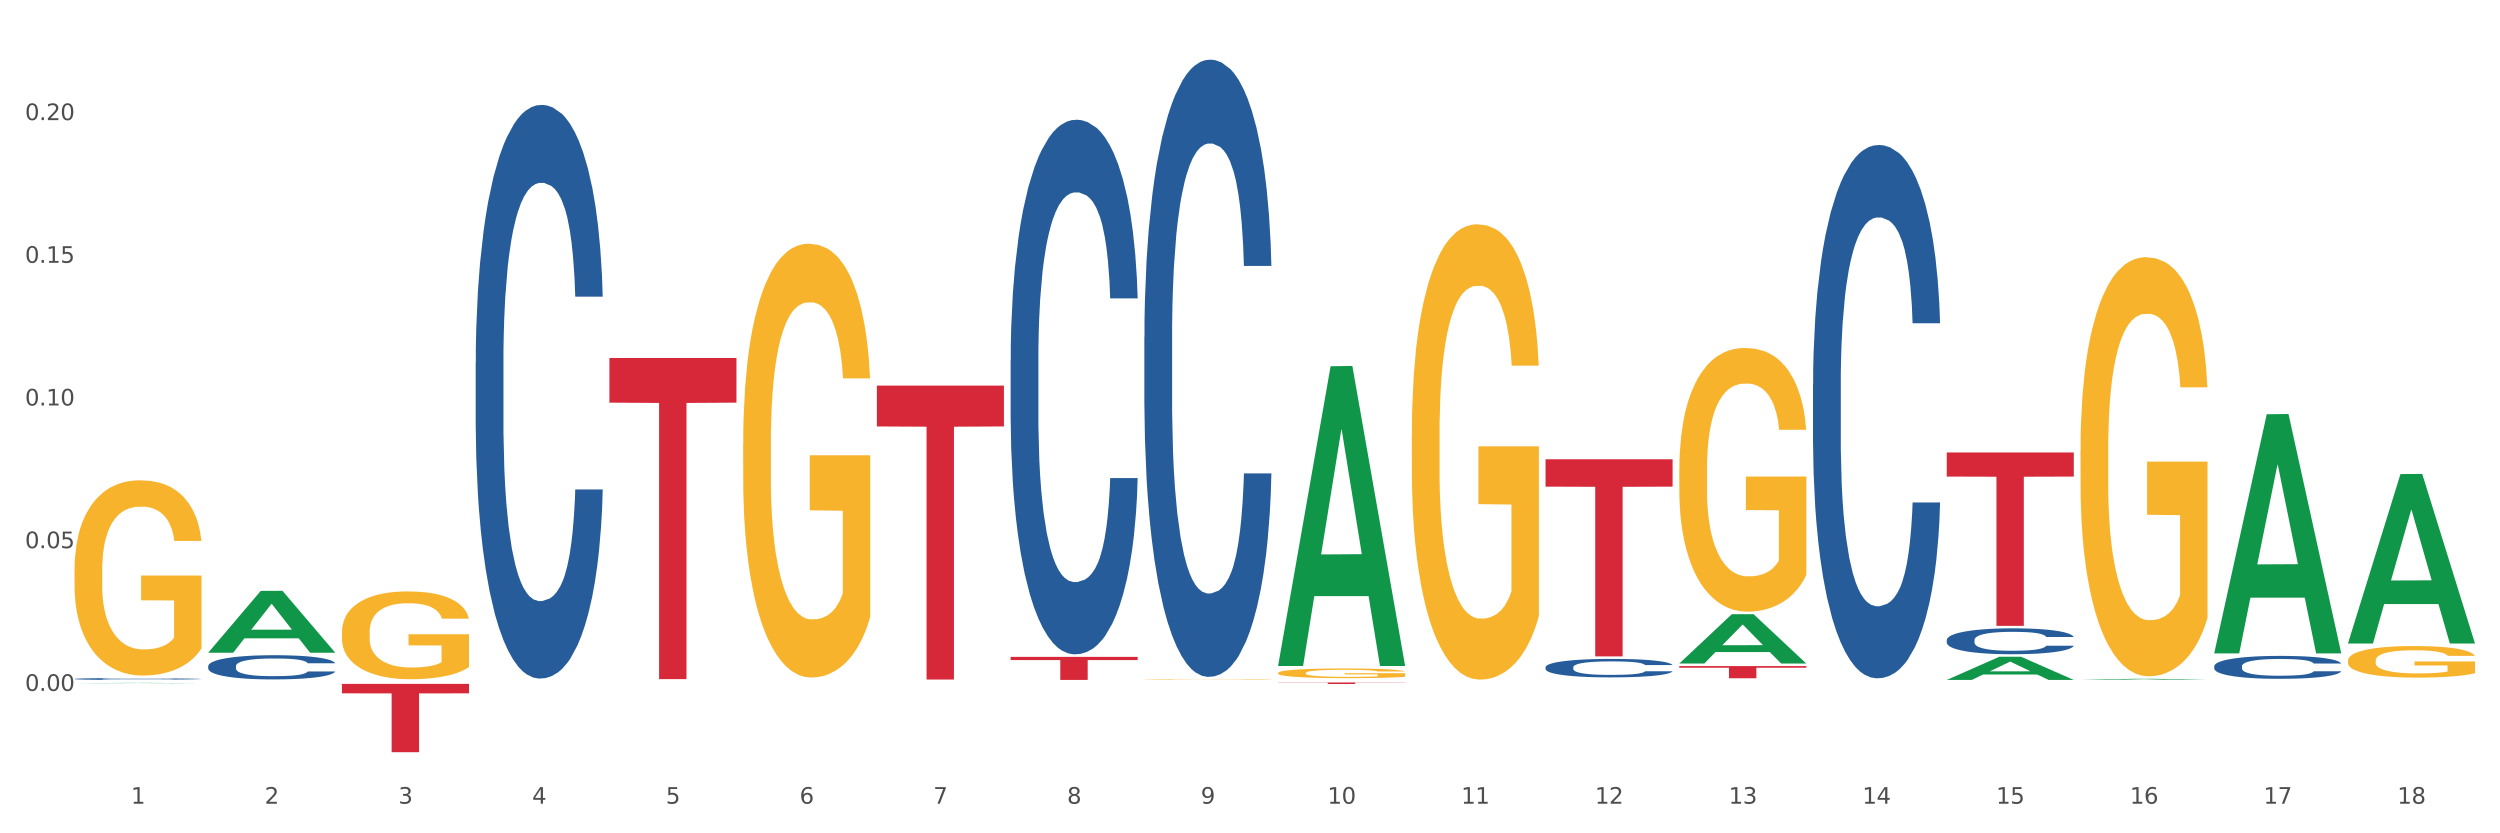 <?xml version="1.0" encoding="utf-8" standalone="no"?>
<!DOCTYPE svg PUBLIC "-//W3C//DTD SVG 1.1//EN"
  "http://www.w3.org/Graphics/SVG/1.1/DTD/svg11.dtd">
<svg xmlns:xlink="http://www.w3.org/1999/xlink" width="1080pt" height="360pt" viewBox="0 0 1080 360" xmlns="http://www.w3.org/2000/svg" version="1.1">
 <rect x="0" y="0" width="1080" height="360" fill="#333333" stroke="none"/>
 <defs>
  <style type="text/css">*{stroke-linejoin: round; stroke-linecap: butt}</style>
 </defs>
 <g id="figure_1">
  <g id="patch_1">
   <path d="M 0 360 
L 1080 360 
L 1080 0 
L 0 0 
z
" style="fill: #ffffff; stroke: #ffffff; stroke-linejoin: miter"/>
  </g>
  <g id="axes_1">
   <g id="matplotlib.axis_1">
    <g id="xtick_1">
     <g id="text_1">
      <!-- 1 -->
      <g style="fill: #4d4d4d" transform="translate(56.563 347.204) scale(0.096 -0.096)">
       <defs>
        <path id="DejaVuSans-31" d="M 794 531 
L 1825 531 
L 1825 4091 
L 703 3866 
L 703 4441 
L 1819 4666 
L 2450 4666 
L 2450 531 
L 3481 531 
L 3481 0 
L 794 0 
L 794 531 
z
" transform="scale(0.016)"/>
       </defs>
       <use xlink:href="#DejaVuSans-31"/>
      </g>
     </g>
    </g>
    <g id="xtick_2">
     <g id="text_2">
      <!-- 2 -->
      <g style="fill: #4d4d4d" transform="translate(114.336 347.204) scale(0.096 -0.096)">
       <defs>
        <path id="DejaVuSans-32" d="M 1228 531 
L 3431 531 
L 3431 0 
L 469 0 
L 469 531 
Q 828 903 1448 1529 
Q 2069 2156 2228 2338 
Q 2531 2678 2651 2914 
Q 2772 3150 2772 3378 
Q 2772 3750 2511 3984 
Q 2250 4219 1831 4219 
Q 1534 4219 1204 4116 
Q 875 4013 500 3803 
L 500 4441 
Q 881 4594 1212 4672 
Q 1544 4750 1819 4750 
Q 2544 4750 2975 4387 
Q 3406 4025 3406 3419 
Q 3406 3131 3298 2873 
Q 3191 2616 2906 2266 
Q 2828 2175 2409 1742 
Q 1991 1309 1228 531 
z
" transform="scale(0.016)"/>
       </defs>
       <use xlink:href="#DejaVuSans-32"/>
      </g>
     </g>
    </g>
    <g id="xtick_3">
     <g id="text_3">
      <!-- 3 -->
      <g style="fill: #4d4d4d" transform="translate(172.109 347.204) scale(0.096 -0.096)">
       <defs>
        <path id="DejaVuSans-33" d="M 2597 2516 
Q 3050 2419 3304 2112 
Q 3559 1806 3559 1356 
Q 3559 666 3084 287 
Q 2609 -91 1734 -91 
Q 1441 -91 1130 -33 
Q 819 25 488 141 
L 488 750 
Q 750 597 1062 519 
Q 1375 441 1716 441 
Q 2309 441 2620 675 
Q 2931 909 2931 1356 
Q 2931 1769 2642 2001 
Q 2353 2234 1838 2234 
L 1294 2234 
L 1294 2753 
L 1863 2753 
Q 2328 2753 2575 2939 
Q 2822 3125 2822 3475 
Q 2822 3834 2567 4026 
Q 2313 4219 1838 4219 
Q 1578 4219 1281 4162 
Q 984 4106 628 3988 
L 628 4550 
Q 988 4650 1302 4700 
Q 1616 4750 1894 4750 
Q 2613 4750 3031 4423 
Q 3450 4097 3450 3541 
Q 3450 3153 3228 2886 
Q 3006 2619 2597 2516 
z
" transform="scale(0.016)"/>
       </defs>
       <use xlink:href="#DejaVuSans-33"/>
      </g>
     </g>
    </g>
    <g id="xtick_4">
     <g id="text_4">
      <!-- 4 -->
      <g style="fill: #4d4d4d" transform="translate(229.882 347.204) scale(0.096 -0.096)">
       <defs>
        <path id="DejaVuSans-34" d="M 2419 4116 
L 825 1625 
L 2419 1625 
L 2419 4116 
z
M 2253 4666 
L 3047 4666 
L 3047 1625 
L 3713 1625 
L 3713 1100 
L 3047 1100 
L 3047 0 
L 2419 0 
L 2419 1100 
L 313 1100 
L 313 1709 
L 2253 4666 
z
" transform="scale(0.016)"/>
       </defs>
       <use xlink:href="#DejaVuSans-34"/>
      </g>
     </g>
    </g>
    <g id="xtick_5">
     <g id="text_5">
      <!-- 5 -->
      <g style="fill: #4d4d4d" transform="translate(287.655 347.204) scale(0.096 -0.096)">
       <defs>
        <path id="DejaVuSans-35" d="M 691 4666 
L 3169 4666 
L 3169 4134 
L 1269 4134 
L 1269 2991 
Q 1406 3038 1543 3061 
Q 1681 3084 1819 3084 
Q 2600 3084 3056 2656 
Q 3513 2228 3513 1497 
Q 3513 744 3044 326 
Q 2575 -91 1722 -91 
Q 1428 -91 1123 -41 
Q 819 9 494 109 
L 494 744 
Q 775 591 1075 516 
Q 1375 441 1709 441 
Q 2250 441 2565 725 
Q 2881 1009 2881 1497 
Q 2881 1984 2565 2268 
Q 2250 2553 1709 2553 
Q 1456 2553 1204 2497 
Q 953 2441 691 2322 
L 691 4666 
z
" transform="scale(0.016)"/>
       </defs>
       <use xlink:href="#DejaVuSans-35"/>
      </g>
     </g>
    </g>
    <g id="xtick_6">
     <g id="text_6">
      <!-- 6 -->
      <g style="fill: #4d4d4d" transform="translate(345.428 347.204) scale(0.096 -0.096)">
       <defs>
        <path id="DejaVuSans-36" d="M 2113 2584 
Q 1688 2584 1439 2293 
Q 1191 2003 1191 1497 
Q 1191 994 1439 701 
Q 1688 409 2113 409 
Q 2538 409 2786 701 
Q 3034 994 3034 1497 
Q 3034 2003 2786 2293 
Q 2538 2584 2113 2584 
z
M 3366 4563 
L 3366 3988 
Q 3128 4100 2886 4159 
Q 2644 4219 2406 4219 
Q 1781 4219 1451 3797 
Q 1122 3375 1075 2522 
Q 1259 2794 1537 2939 
Q 1816 3084 2150 3084 
Q 2853 3084 3261 2657 
Q 3669 2231 3669 1497 
Q 3669 778 3244 343 
Q 2819 -91 2113 -91 
Q 1303 -91 875 529 
Q 447 1150 447 2328 
Q 447 3434 972 4092 
Q 1497 4750 2381 4750 
Q 2619 4750 2861 4703 
Q 3103 4656 3366 4563 
z
" transform="scale(0.016)"/>
       </defs>
       <use xlink:href="#DejaVuSans-36"/>
      </g>
     </g>
    </g>
    <g id="xtick_7">
     <g id="text_7">
      <!-- 7 -->
      <g style="fill: #4d4d4d" transform="translate(403.201 347.204) scale(0.096 -0.096)">
       <defs>
        <path id="DejaVuSans-37" d="M 525 4666 
L 3525 4666 
L 3525 4397 
L 1831 0 
L 1172 0 
L 2766 4134 
L 525 4134 
L 525 4666 
z
" transform="scale(0.016)"/>
       </defs>
       <use xlink:href="#DejaVuSans-37"/>
      </g>
     </g>
    </g>
    <g id="xtick_8">
     <g id="text_8">
      <!-- 8 -->
      <g style="fill: #4d4d4d" transform="translate(460.974 347.204) scale(0.096 -0.096)">
       <defs>
        <path id="DejaVuSans-38" d="M 2034 2216 
Q 1584 2216 1326 1975 
Q 1069 1734 1069 1313 
Q 1069 891 1326 650 
Q 1584 409 2034 409 
Q 2484 409 2743 651 
Q 3003 894 3003 1313 
Q 3003 1734 2745 1975 
Q 2488 2216 2034 2216 
z
M 1403 2484 
Q 997 2584 770 2862 
Q 544 3141 544 3541 
Q 544 4100 942 4425 
Q 1341 4750 2034 4750 
Q 2731 4750 3128 4425 
Q 3525 4100 3525 3541 
Q 3525 3141 3298 2862 
Q 3072 2584 2669 2484 
Q 3125 2378 3379 2068 
Q 3634 1759 3634 1313 
Q 3634 634 3220 271 
Q 2806 -91 2034 -91 
Q 1263 -91 848 271 
Q 434 634 434 1313 
Q 434 1759 690 2068 
Q 947 2378 1403 2484 
z
M 1172 3481 
Q 1172 3119 1398 2916 
Q 1625 2713 2034 2713 
Q 2441 2713 2670 2916 
Q 2900 3119 2900 3481 
Q 2900 3844 2670 4047 
Q 2441 4250 2034 4250 
Q 1625 4250 1398 4047 
Q 1172 3844 1172 3481 
z
" transform="scale(0.016)"/>
       </defs>
       <use xlink:href="#DejaVuSans-38"/>
      </g>
     </g>
    </g>
    <g id="xtick_9">
     <g id="text_9">
      <!-- 9 -->
      <g style="fill: #4d4d4d" transform="translate(518.747 347.204) scale(0.096 -0.096)">
       <defs>
        <path id="DejaVuSans-39" d="M 703 97 
L 703 672 
Q 941 559 1184 500 
Q 1428 441 1663 441 
Q 2288 441 2617 861 
Q 2947 1281 2994 2138 
Q 2813 1869 2534 1725 
Q 2256 1581 1919 1581 
Q 1219 1581 811 2004 
Q 403 2428 403 3163 
Q 403 3881 828 4315 
Q 1253 4750 1959 4750 
Q 2769 4750 3195 4129 
Q 3622 3509 3622 2328 
Q 3622 1225 3098 567 
Q 2575 -91 1691 -91 
Q 1453 -91 1209 -44 
Q 966 3 703 97 
z
M 1959 2075 
Q 2384 2075 2632 2365 
Q 2881 2656 2881 3163 
Q 2881 3666 2632 3958 
Q 2384 4250 1959 4250 
Q 1534 4250 1286 3958 
Q 1038 3666 1038 3163 
Q 1038 2656 1286 2365 
Q 1534 2075 1959 2075 
z
" transform="scale(0.016)"/>
       </defs>
       <use xlink:href="#DejaVuSans-39"/>
      </g>
     </g>
    </g>
    <g id="xtick_10">
     <g id="text_10">
      <!-- 10 -->
      <g style="fill: #4d4d4d" transform="translate(573.466 347.204) scale(0.096 -0.096)">
       <defs>
        <path id="DejaVuSans-30" d="M 2034 4250 
Q 1547 4250 1301 3770 
Q 1056 3291 1056 2328 
Q 1056 1369 1301 889 
Q 1547 409 2034 409 
Q 2525 409 2770 889 
Q 3016 1369 3016 2328 
Q 3016 3291 2770 3770 
Q 2525 4250 2034 4250 
z
M 2034 4750 
Q 2819 4750 3233 4129 
Q 3647 3509 3647 2328 
Q 3647 1150 3233 529 
Q 2819 -91 2034 -91 
Q 1250 -91 836 529 
Q 422 1150 422 2328 
Q 422 3509 836 4129 
Q 1250 4750 2034 4750 
z
" transform="scale(0.016)"/>
       </defs>
       <use xlink:href="#DejaVuSans-31"/>
       <use xlink:href="#DejaVuSans-30" transform="translate(63.623 0)"/>
      </g>
     </g>
    </g>
    <g id="xtick_11">
     <g id="text_11">
      <!-- 11 -->
      <g style="fill: #4d4d4d" transform="translate(631.239 347.204) scale(0.096 -0.096)">
       <use xlink:href="#DejaVuSans-31"/>
       <use xlink:href="#DejaVuSans-31" transform="translate(63.623 0)"/>
      </g>
     </g>
    </g>
    <g id="xtick_12">
     <g id="text_12">
      <!-- 12 -->
      <g style="fill: #4d4d4d" transform="translate(689.012 347.204) scale(0.096 -0.096)">
       <use xlink:href="#DejaVuSans-31"/>
       <use xlink:href="#DejaVuSans-32" transform="translate(63.623 0)"/>
      </g>
     </g>
    </g>
    <g id="xtick_13">
     <g id="text_13">
      <!-- 13 -->
      <g style="fill: #4d4d4d" transform="translate(746.785 347.204) scale(0.096 -0.096)">
       <use xlink:href="#DejaVuSans-31"/>
       <use xlink:href="#DejaVuSans-33" transform="translate(63.623 0)"/>
      </g>
     </g>
    </g>
    <g id="xtick_14">
     <g id="text_14">
      <!-- 14 -->
      <g style="fill: #4d4d4d" transform="translate(804.558 347.204) scale(0.096 -0.096)">
       <use xlink:href="#DejaVuSans-31"/>
       <use xlink:href="#DejaVuSans-34" transform="translate(63.623 0)"/>
      </g>
     </g>
    </g>
    <g id="xtick_15">
     <g id="text_15">
      <!-- 15 -->
      <g style="fill: #4d4d4d" transform="translate(862.331 347.204) scale(0.096 -0.096)">
       <use xlink:href="#DejaVuSans-31"/>
       <use xlink:href="#DejaVuSans-35" transform="translate(63.623 0)"/>
      </g>
     </g>
    </g>
    <g id="xtick_16">
     <g id="text_16">
      <!-- 16 -->
      <g style="fill: #4d4d4d" transform="translate(920.104 347.204) scale(0.096 -0.096)">
       <use xlink:href="#DejaVuSans-31"/>
       <use xlink:href="#DejaVuSans-36" transform="translate(63.623 0)"/>
      </g>
     </g>
    </g>
    <g id="xtick_17">
     <g id="text_17">
      <!-- 17 -->
      <g style="fill: #4d4d4d" transform="translate(977.877 347.204) scale(0.096 -0.096)">
       <use xlink:href="#DejaVuSans-31"/>
       <use xlink:href="#DejaVuSans-37" transform="translate(63.623 0)"/>
      </g>
     </g>
    </g>
    <g id="xtick_18">
     <g id="text_18">
      <!-- 18 -->
      <g style="fill: #4d4d4d" transform="translate(1035.65 347.204) scale(0.096 -0.096)">
       <use xlink:href="#DejaVuSans-31"/>
       <use xlink:href="#DejaVuSans-38" transform="translate(63.623 0)"/>
      </g>
     </g>
    </g>
    <g id="xtick_19"/>
    <g id="xtick_20"/>
    <g id="xtick_21"/>
    <g id="xtick_22"/>
    <g id="xtick_23"/>
    <g id="xtick_24"/>
    <g id="xtick_25"/>
    <g id="xtick_26"/>
    <g id="xtick_27"/>
    <g id="xtick_28"/>
    <g id="xtick_29"/>
    <g id="xtick_30"/>
    <g id="xtick_31"/>
    <g id="xtick_32"/>
    <g id="xtick_33"/>
    <g id="xtick_34"/>
    <g id="xtick_35"/>
   </g>
   <g id="matplotlib.axis_2">
    <g id="ytick_1">
     <g id="text_19">
      <!-- 0.00 -->
      <g style="fill: #4d4d4d" transform="translate(10.8 298.463) scale(0.096 -0.096)">
       <defs>
        <path id="DejaVuSans-2e" d="M 684 794 
L 1344 794 
L 1344 0 
L 684 0 
L 684 794 
z
" transform="scale(0.016)"/>
       </defs>
       <use xlink:href="#DejaVuSans-30"/>
       <use xlink:href="#DejaVuSans-2e" transform="translate(63.623 0)"/>
       <use xlink:href="#DejaVuSans-30" transform="translate(95.41 0)"/>
       <use xlink:href="#DejaVuSans-30" transform="translate(159.033 0)"/>
      </g>
     </g>
    </g>
    <g id="ytick_2">
     <g id="text_20">
      <!-- 0.05 -->
      <g style="fill: #4d4d4d" transform="translate(10.8 236.819) scale(0.096 -0.096)">
       <use xlink:href="#DejaVuSans-30"/>
       <use xlink:href="#DejaVuSans-2e" transform="translate(63.623 0)"/>
       <use xlink:href="#DejaVuSans-30" transform="translate(95.41 0)"/>
       <use xlink:href="#DejaVuSans-35" transform="translate(159.033 0)"/>
      </g>
     </g>
    </g>
    <g id="ytick_3">
     <g id="text_21">
      <!-- 0.10 -->
      <g style="fill: #4d4d4d" transform="translate(10.8 175.174) scale(0.096 -0.096)">
       <use xlink:href="#DejaVuSans-30"/>
       <use xlink:href="#DejaVuSans-2e" transform="translate(63.623 0)"/>
       <use xlink:href="#DejaVuSans-31" transform="translate(95.41 0)"/>
       <use xlink:href="#DejaVuSans-30" transform="translate(159.033 0)"/>
      </g>
     </g>
    </g>
    <g id="ytick_4">
     <g id="text_22">
      <!-- 0.15 -->
      <g style="fill: #4d4d4d" transform="translate(10.8 113.529) scale(0.096 -0.096)">
       <use xlink:href="#DejaVuSans-30"/>
       <use xlink:href="#DejaVuSans-2e" transform="translate(63.623 0)"/>
       <use xlink:href="#DejaVuSans-31" transform="translate(95.41 0)"/>
       <use xlink:href="#DejaVuSans-35" transform="translate(159.033 0)"/>
      </g>
     </g>
    </g>
    <g id="ytick_5">
     <g id="text_23">
      <!-- 0.20 -->
      <g style="fill: #4d4d4d" transform="translate(10.8 51.885) scale(0.096 -0.096)">
       <use xlink:href="#DejaVuSans-30"/>
       <use xlink:href="#DejaVuSans-2e" transform="translate(63.623 0)"/>
       <use xlink:href="#DejaVuSans-32" transform="translate(95.41 0)"/>
       <use xlink:href="#DejaVuSans-30" transform="translate(159.033 0)"/>
      </g>
     </g>
    </g>
    <g id="ytick_6"/>
    <g id="ytick_7"/>
    <g id="ytick_8"/>
    <g id="ytick_9"/>
    <g id="ytick_10"/>
    <g id="ytick_11"/>
   </g>
   <g id="PolyCollection_1">
    <path d="M 32.175 295.145 
L 32.232 295.145 
L 54.864 295.005 
L 64.257 295.004 
L 87.059 295.145 
L 76.196 295.145 
L 71.273 295.113 
L 47.905 295.113 
L 47.735 295.113 
L 42.982 295.145 
L 32.175 295.145 
L 32.175 295.145 
L 50.847 295.093 
L 68.331 295.093 
L 59.674 295.034 
L 59.561 295.034 
L 59.447 295.035 
L 50.79 295.093 
L 50.847 295.093 
L 32.175 295.145 
z
" clip-path="url(#p78f4e8813e)" style="fill: #109648"/>
    <path d="M 667.678 198.39 
L 722.562 198.39 
L 722.562 210.227 
L 700.973 210.307 
L 700.973 283.568 
L 689.137 283.568 
L 689.137 210.307 
L 667.678 210.227 
L 667.678 198.47 
L 667.678 198.39 
z
" clip-path="url(#p78f4e8813e)" style="fill: #d62839"/>
    <path d="M 552.132 294.816 
L 607.016 294.816 
L 607.016 294.911 
L 585.427 294.912 
L 585.427 295.5 
L 573.591 295.5 
L 573.591 294.912 
L 552.132 294.911 
L 552.132 294.817 
L 552.132 294.816 
z
" clip-path="url(#p78f4e8813e)" style="fill: #d62839"/>
    <path d="M 436.586 283.76 
L 491.47 283.76 
L 491.47 285.147 
L 469.881 285.156 
L 469.881 293.74 
L 458.045 293.74 
L 458.045 285.156 
L 436.586 285.147 
L 436.586 283.77 
L 436.586 283.76 
z
" clip-path="url(#p78f4e8813e)" style="fill: #d62839"/>
    <path d="M 378.813 166.574 
L 433.697 166.574 
L 433.697 184.221 
L 412.108 184.34 
L 412.108 293.562 
L 400.272 293.562 
L 400.272 184.34 
L 378.813 184.221 
L 378.813 166.693 
L 378.813 166.574 
z
" clip-path="url(#p78f4e8813e)" style="fill: #d62839"/>
    <path d="M 263.267 154.669 
L 318.151 154.669 
L 318.151 173.945 
L 296.562 174.075 
L 296.562 293.373 
L 284.726 293.373 
L 284.726 174.075 
L 263.267 173.945 
L 263.267 154.8 
L 263.267 154.669 
z
" clip-path="url(#p78f4e8813e)" style="fill: #d62839"/>
    <path d="M 147.721 295.42 
L 202.605 295.42 
L 202.605 299.524 
L 181.016 299.552 
L 181.016 324.95 
L 169.18 324.95 
L 169.18 299.552 
L 147.721 299.524 
L 147.721 295.448 
L 147.721 295.42 
z
" clip-path="url(#p78f4e8813e)" style="fill: #d62839"/>
    <path d="M 32.175 246.467 
L 32.24 246.39 
L 32.24 243.617 
L 32.369 241.229 
L 33.017 235.452 
L 33.989 230.675 
L 34.702 228.133 
L 35.415 226.053 
L 36.257 223.974 
L 37.294 221.817 
L 39.173 218.658 
L 40.34 217.04 
L 41.765 215.346 
L 44.357 212.881 
L 46.236 211.494 
L 48.18 210.338 
L 51.355 208.952 
L 53.429 208.336 
L 55.632 207.873 
L 58.289 207.565 
L 60.298 207.488 
L 64.704 207.719 
L 68.462 208.413 
L 70.277 208.952 
L 72.609 209.876 
L 73.84 210.493 
L 75.849 211.725 
L 77.923 213.343 
L 79.348 214.729 
L 81.487 217.349 
L 83.107 219.968 
L 84.597 223.203 
L 85.375 225.437 
L 85.958 227.517 
L 86.476 229.905 
L 86.995 233.68 
L 75.331 233.68 
L 74.877 230.984 
L 74.164 228.442 
L 73.128 225.976 
L 72.22 224.436 
L 70.665 222.51 
L 69.24 221.277 
L 67.749 220.353 
L 65.935 219.583 
L 64.509 219.197 
L 62.501 218.889 
L 58.548 218.966 
L 55.891 219.583 
L 54.077 220.353 
L 52.911 221.046 
L 51.874 221.817 
L 50.707 222.895 
L 49.347 224.513 
L 48.375 225.976 
L 47.403 227.825 
L 46.625 229.674 
L 45.912 231.831 
L 45.329 234.142 
L 44.876 236.53 
L 44.487 239.457 
L 44.163 244.311 
L 44.163 254.864 
L 44.292 257.252 
L 44.616 260.411 
L 45.005 262.799 
L 45.653 265.649 
L 46.236 267.575 
L 47.338 270.348 
L 48.569 272.659 
L 49.541 274.123 
L 50.513 275.355 
L 52.198 277.05 
L 54.077 278.437 
L 55.697 279.284 
L 57.9 280.054 
L 59.39 280.363 
L 60.686 280.517 
L 63.861 280.517 
L 66.129 280.285 
L 68.657 279.746 
L 70.601 279.053 
L 72.22 278.206 
L 74.035 276.819 
L 75.201 275.509 
L 75.201 259.409 
L 60.946 259.332 
L 60.946 248.624 
L 87.059 248.624 
L 87.059 280.054 
L 85.958 281.672 
L 84.727 283.136 
L 83.431 284.445 
L 81.487 286.063 
L 79.154 287.604 
L 77.08 288.682 
L 74.877 289.607 
L 72.285 290.454 
L 68.916 291.224 
L 66.842 291.532 
L 64.25 291.764 
L 61.205 291.841 
L 58.548 291.687 
L 55.956 291.301 
L 53.235 290.608 
L 50.578 289.607 
L 48.569 288.605 
L 46.56 287.373 
L 44.422 285.755 
L 42.737 284.214 
L 41.441 282.828 
L 40.016 281.056 
L 38.46 278.745 
L 37.294 276.665 
L 36.257 274.508 
L 35.156 271.735 
L 34.378 269.347 
L 33.601 266.342 
L 33.147 264.108 
L 32.629 260.642 
L 32.24 255.789 
L 32.175 246.467 
z
" clip-path="url(#p78f4e8813e)" style="fill: #f7b32b"/>
    <path d="M 89.948 287.749 
L 90.013 287.739 
L 90.013 287.472 
L 90.207 287.109 
L 90.921 286.44 
L 91.829 285.934 
L 93.386 285.342 
L 94.23 285.094 
L 95.333 284.817 
L 97.603 284.368 
L 100.198 283.986 
L 102.015 283.776 
L 103.377 283.642 
L 106.426 283.403 
L 108.178 283.298 
L 109.994 283.212 
L 111.551 283.155 
L 114.146 283.088 
L 116.222 283.059 
L 118.623 283.05 
L 120.634 283.059 
L 123.294 283.098 
L 127.186 283.212 
L 128.678 283.279 
L 130.69 283.394 
L 132.766 283.547 
L 134.452 283.699 
L 136.399 283.919 
L 138.41 284.206 
L 140.356 284.568 
L 141.718 284.903 
L 142.821 285.256 
L 143.794 285.686 
L 144.508 286.154 
L 144.832 286.545 
L 132.96 286.545 
L 132.636 286.192 
L 131.987 285.81 
L 131.338 285.552 
L 130.625 285.342 
L 129.522 285.103 
L 128.549 284.951 
L 126.927 284.769 
L 125.435 284.654 
L 124.202 284.588 
L 122.71 284.53 
L 119.531 284.473 
L 117.26 284.473 
L 115.833 284.492 
L 114.082 284.54 
L 112.589 284.607 
L 110.838 284.721 
L 109.475 284.845 
L 108.113 285.008 
L 107.335 285.122 
L 106.167 285.333 
L 105.388 285.504 
L 104.35 285.801 
L 103.766 286.011 
L 102.728 286.555 
L 102.274 286.956 
L 102.08 287.233 
L 101.95 287.539 
L 101.95 289.029 
L 102.339 289.697 
L 102.663 289.984 
L 103.183 290.308 
L 104.156 290.729 
L 105.583 291.139 
L 107.075 291.435 
L 108.308 291.617 
L 109.475 291.751 
L 110.643 291.856 
L 112.07 291.951 
L 113.238 292.008 
L 114.99 292.066 
L 117.066 292.094 
L 118.688 292.094 
L 121.996 292.047 
L 123.488 291.999 
L 124.916 291.932 
L 126.473 291.827 
L 127.705 291.712 
L 128.419 291.626 
L 129.587 291.445 
L 130.495 291.254 
L 131.273 291.034 
L 131.792 290.843 
L 132.376 290.557 
L 132.83 290.232 
L 132.96 290.06 
L 144.832 290.06 
L 144.573 290.404 
L 144.119 290.738 
L 143.21 291.187 
L 142.497 291.445 
L 141.394 291.76 
L 140.226 292.027 
L 138.604 292.324 
L 137.112 292.543 
L 135.555 292.734 
L 133.868 292.906 
L 130.819 293.145 
L 129.716 293.212 
L 127.381 293.326 
L 125.564 293.393 
L 122.905 293.46 
L 120.18 293.498 
L 117.325 293.508 
L 114.795 293.489 
L 112.006 293.431 
L 110.254 293.374 
L 108.308 293.288 
L 106.037 293.154 
L 103.896 292.992 
L 101.885 292.801 
L 100.004 292.581 
L 98.252 292.333 
L 95.981 291.922 
L 94.295 291.521 
L 93.062 291.149 
L 92.219 290.834 
L 91.375 290.433 
L 90.921 290.156 
L 90.207 289.487 
L 89.948 288.866 
L 89.948 287.749 
z
" clip-path="url(#p78f4e8813e)" style="fill: #255c99"/>
    <path d="M 205.494 156.667 
L 205.559 156.441 
L 205.559 150.103 
L 205.753 141.502 
L 206.467 125.658 
L 207.375 113.661 
L 208.932 99.628 
L 209.776 93.743 
L 210.879 87.179 
L 213.149 76.54 
L 215.744 67.487 
L 217.561 62.507 
L 218.923 59.338 
L 221.972 53.68 
L 223.724 51.19 
L 225.54 49.153 
L 227.097 47.795 
L 229.692 46.21 
L 231.768 45.531 
L 234.169 45.305 
L 236.18 45.531 
L 238.84 46.436 
L 242.732 49.153 
L 244.224 50.737 
L 246.236 53.453 
L 248.312 57.075 
L 249.998 60.696 
L 251.945 65.902 
L 253.956 72.693 
L 255.902 81.294 
L 257.264 89.216 
L 258.367 97.591 
L 259.34 107.776 
L 260.054 118.867 
L 260.378 128.147 
L 248.506 128.147 
L 248.182 119.773 
L 247.533 110.719 
L 246.884 104.607 
L 246.171 99.628 
L 245.068 93.969 
L 244.095 90.348 
L 242.473 86.047 
L 240.981 83.331 
L 239.748 81.746 
L 238.256 80.388 
L 235.077 79.03 
L 232.806 79.03 
L 231.379 79.483 
L 229.627 80.615 
L 228.135 82.199 
L 226.384 84.915 
L 225.021 87.858 
L 223.659 91.706 
L 222.88 94.422 
L 221.713 99.401 
L 220.934 103.476 
L 219.896 110.492 
L 219.312 115.472 
L 218.274 128.374 
L 217.82 137.88 
L 217.626 144.444 
L 217.496 151.687 
L 217.496 186.997 
L 217.885 202.842 
L 218.209 209.632 
L 218.728 217.328 
L 219.702 227.287 
L 221.129 237.02 
L 222.621 244.037 
L 223.854 248.337 
L 225.021 251.506 
L 226.189 253.996 
L 227.616 256.259 
L 228.784 257.617 
L 230.536 258.975 
L 232.612 259.654 
L 234.234 259.654 
L 237.542 258.523 
L 239.034 257.391 
L 240.462 255.807 
L 242.019 253.317 
L 243.251 250.601 
L 243.965 248.564 
L 245.133 244.263 
L 246.041 239.736 
L 246.819 234.53 
L 247.338 230.003 
L 247.922 223.213 
L 248.376 215.517 
L 248.506 211.443 
L 260.378 211.443 
L 260.119 219.591 
L 259.665 227.513 
L 258.756 238.152 
L 258.043 244.263 
L 256.94 251.732 
L 255.772 258.07 
L 254.15 265.087 
L 252.658 270.293 
L 251.101 274.82 
L 249.414 278.894 
L 246.365 284.553 
L 245.262 286.137 
L 242.927 288.853 
L 241.11 290.438 
L 238.45 292.022 
L 235.726 292.927 
L 232.871 293.154 
L 230.341 292.701 
L 227.551 291.343 
L 225.8 289.985 
L 223.854 287.948 
L 221.583 284.779 
L 219.442 280.931 
L 217.431 276.404 
L 215.55 271.198 
L 213.798 265.313 
L 211.527 255.58 
L 209.841 246.074 
L 208.608 237.246 
L 207.765 229.777 
L 206.921 220.27 
L 206.467 213.706 
L 205.753 197.862 
L 205.494 183.149 
L 205.494 156.667 
z
" clip-path="url(#p78f4e8813e)" style="fill: #255c99"/>
    <path d="M 436.586 155.493 
L 436.651 155.282 
L 436.651 149.376 
L 436.845 141.361 
L 437.559 126.596 
L 438.467 115.416 
L 440.024 102.339 
L 440.868 96.854 
L 441.97 90.738 
L 444.241 80.824 
L 446.836 72.387 
L 448.653 67.746 
L 450.015 64.793 
L 453.064 59.52 
L 454.816 57.2 
L 456.632 55.301 
L 458.189 54.036 
L 460.784 52.559 
L 462.86 51.926 
L 465.261 51.715 
L 467.272 51.926 
L 469.932 52.77 
L 473.824 55.301 
L 475.316 56.778 
L 477.327 59.309 
L 479.403 62.684 
L 481.09 66.059 
L 483.036 70.91 
L 485.048 77.238 
L 486.994 85.253 
L 488.356 92.636 
L 489.459 100.44 
L 490.432 109.932 
L 491.146 120.268 
L 491.47 128.916 
L 479.598 128.916 
L 479.274 121.111 
L 478.625 112.674 
L 477.976 106.979 
L 477.263 102.339 
L 476.16 97.065 
L 475.187 93.691 
L 473.565 89.683 
L 472.073 87.152 
L 470.84 85.675 
L 469.348 84.41 
L 466.169 83.144 
L 463.898 83.144 
L 462.471 83.566 
L 460.719 84.621 
L 459.227 86.097 
L 457.476 88.628 
L 456.113 91.37 
L 454.751 94.956 
L 453.972 97.487 
L 452.805 102.128 
L 452.026 105.924 
L 450.988 112.463 
L 450.404 117.104 
L 449.366 129.127 
L 448.912 137.986 
L 448.718 144.103 
L 448.588 150.853 
L 448.588 183.758 
L 448.977 198.523 
L 449.301 204.851 
L 449.82 212.022 
L 450.794 221.303 
L 452.221 230.373 
L 453.713 236.912 
L 454.946 240.92 
L 456.113 243.873 
L 457.281 246.193 
L 458.708 248.302 
L 459.876 249.568 
L 461.628 250.833 
L 463.704 251.466 
L 465.326 251.466 
L 468.634 250.412 
L 470.126 249.357 
L 471.554 247.88 
L 473.111 245.56 
L 474.343 243.029 
L 475.057 241.131 
L 476.225 237.123 
L 477.133 232.904 
L 477.911 228.053 
L 478.43 223.834 
L 479.014 217.507 
L 479.468 210.335 
L 479.598 206.538 
L 491.47 206.538 
L 491.211 214.132 
L 490.757 221.514 
L 489.848 231.428 
L 489.135 237.123 
L 488.032 244.084 
L 486.864 249.99 
L 485.242 256.529 
L 483.75 261.38 
L 482.193 265.599 
L 480.506 269.395 
L 477.457 274.669 
L 476.354 276.145 
L 474.019 278.676 
L 472.202 280.153 
L 469.542 281.629 
L 466.818 282.473 
L 463.963 282.684 
L 461.433 282.262 
L 458.643 280.996 
L 456.892 279.731 
L 454.946 277.833 
L 452.675 274.88 
L 450.534 271.294 
L 448.523 267.075 
L 446.642 262.224 
L 444.89 256.74 
L 442.619 247.67 
L 440.932 238.81 
L 439.7 230.584 
L 438.856 223.623 
L 438.013 214.764 
L 437.559 208.647 
L 436.845 193.882 
L 436.586 180.172 
L 436.586 155.493 
z
" clip-path="url(#p78f4e8813e)" style="fill: #255c99"/>
    <path d="M 494.359 145.578 
L 494.424 145.334 
L 494.424 138.515 
L 494.618 129.261 
L 495.332 112.214 
L 496.24 99.306 
L 497.797 84.207 
L 498.641 77.876 
L 499.743 70.813 
L 502.014 59.367 
L 504.609 49.626 
L 506.426 44.268 
L 507.788 40.859 
L 510.837 34.77 
L 512.589 32.091 
L 514.405 29.9 
L 515.962 28.438 
L 518.557 26.734 
L 520.633 26.003 
L 523.034 25.759 
L 525.045 26.003 
L 527.705 26.977 
L 531.597 29.9 
L 533.089 31.604 
L 535.1 34.527 
L 537.176 38.423 
L 538.863 42.32 
L 540.809 47.921 
L 542.821 55.227 
L 544.767 64.481 
L 546.129 73.005 
L 547.232 82.016 
L 548.205 92.975 
L 548.919 104.908 
L 549.243 114.893 
L 537.371 114.893 
L 537.047 105.882 
L 536.398 96.141 
L 535.749 89.565 
L 535.036 84.207 
L 533.933 78.119 
L 532.96 74.223 
L 531.338 69.595 
L 529.846 66.673 
L 528.613 64.968 
L 527.121 63.507 
L 523.942 62.046 
L 521.671 62.046 
L 520.244 62.533 
L 518.492 63.751 
L 517 65.455 
L 515.249 68.378 
L 513.886 71.544 
L 512.524 75.684 
L 511.745 78.606 
L 510.578 83.964 
L 509.799 88.347 
L 508.761 95.897 
L 508.177 101.255 
L 507.139 115.136 
L 506.685 125.365 
L 506.49 132.427 
L 506.361 140.22 
L 506.361 178.211 
L 506.75 195.258 
L 507.074 202.564 
L 507.593 210.845 
L 508.566 221.56 
L 509.994 232.032 
L 511.486 239.581 
L 512.718 244.209 
L 513.886 247.618 
L 515.054 250.297 
L 516.481 252.732 
L 517.649 254.193 
L 519.401 255.655 
L 521.477 256.385 
L 523.099 256.385 
L 526.407 255.168 
L 527.899 253.95 
L 529.327 252.245 
L 530.884 249.566 
L 532.116 246.644 
L 532.83 244.452 
L 533.998 239.825 
L 534.906 234.954 
L 535.684 229.353 
L 536.203 224.482 
L 536.787 217.176 
L 537.241 208.896 
L 537.371 204.513 
L 549.243 204.513 
L 548.984 213.28 
L 548.53 221.804 
L 547.621 233.25 
L 546.908 239.825 
L 545.805 247.862 
L 544.637 254.681 
L 543.015 262.23 
L 541.523 267.831 
L 539.966 272.702 
L 538.279 277.086 
L 535.23 283.174 
L 534.127 284.879 
L 531.792 287.801 
L 529.975 289.506 
L 527.315 291.21 
L 524.591 292.185 
L 521.736 292.428 
L 519.206 291.941 
L 516.416 290.48 
L 514.665 289.019 
L 512.718 286.827 
L 510.448 283.417 
L 508.307 279.277 
L 506.296 274.407 
L 504.414 268.805 
L 502.663 262.474 
L 500.392 252.002 
L 498.705 241.773 
L 497.473 232.275 
L 496.629 224.239 
L 495.786 214.011 
L 495.332 206.948 
L 494.618 189.901 
L 494.359 174.071 
L 494.359 145.578 
z
" clip-path="url(#p78f4e8813e)" style="fill: #255c99"/>
    <path d="M 667.678 288.231 
L 667.743 288.223 
L 667.743 288.019 
L 667.937 287.742 
L 668.651 287.232 
L 669.559 286.846 
L 671.116 286.394 
L 671.96 286.204 
L 673.062 285.993 
L 675.333 285.65 
L 677.928 285.359 
L 679.745 285.199 
L 681.107 285.096 
L 684.156 284.914 
L 685.908 284.834 
L 687.724 284.768 
L 689.281 284.725 
L 691.876 284.674 
L 693.952 284.652 
L 696.353 284.645 
L 698.364 284.652 
L 701.024 284.681 
L 704.916 284.768 
L 706.408 284.82 
L 708.419 284.907 
L 710.495 285.024 
L 712.182 285.14 
L 714.128 285.308 
L 716.139 285.527 
L 718.086 285.804 
L 719.448 286.059 
L 720.551 286.328 
L 721.524 286.656 
L 722.238 287.013 
L 722.562 287.312 
L 710.69 287.312 
L 710.366 287.043 
L 709.717 286.751 
L 709.068 286.554 
L 708.354 286.394 
L 707.252 286.212 
L 706.278 286.095 
L 704.657 285.957 
L 703.164 285.869 
L 701.932 285.818 
L 700.44 285.774 
L 697.261 285.731 
L 694.99 285.731 
L 693.563 285.745 
L 691.811 285.782 
L 690.319 285.833 
L 688.568 285.92 
L 687.205 286.015 
L 685.843 286.139 
L 685.064 286.226 
L 683.897 286.387 
L 683.118 286.518 
L 682.08 286.744 
L 681.496 286.904 
L 680.458 287.32 
L 680.004 287.626 
L 679.809 287.837 
L 679.68 288.07 
L 679.68 289.207 
L 680.069 289.718 
L 680.393 289.936 
L 680.912 290.184 
L 681.885 290.505 
L 683.313 290.818 
L 684.805 291.044 
L 686.037 291.183 
L 687.205 291.285 
L 688.373 291.365 
L 689.8 291.438 
L 690.968 291.482 
L 692.72 291.525 
L 694.796 291.547 
L 696.417 291.547 
L 699.726 291.511 
L 701.218 291.474 
L 702.645 291.423 
L 704.202 291.343 
L 705.435 291.256 
L 706.149 291.19 
L 707.316 291.052 
L 708.225 290.906 
L 709.003 290.738 
L 709.522 290.592 
L 710.106 290.374 
L 710.56 290.126 
L 710.69 289.995 
L 722.562 289.995 
L 722.303 290.257 
L 721.848 290.512 
L 720.94 290.855 
L 720.227 291.052 
L 719.124 291.292 
L 717.956 291.496 
L 716.334 291.722 
L 714.842 291.89 
L 713.285 292.036 
L 711.598 292.167 
L 708.549 292.349 
L 707.446 292.4 
L 705.111 292.487 
L 703.294 292.539 
L 700.634 292.59 
L 697.91 292.619 
L 695.055 292.626 
L 692.525 292.611 
L 689.735 292.568 
L 687.984 292.524 
L 686.037 292.458 
L 683.767 292.356 
L 681.626 292.232 
L 679.615 292.087 
L 677.733 291.919 
L 675.982 291.729 
L 673.711 291.416 
L 672.024 291.11 
L 670.792 290.826 
L 669.948 290.585 
L 669.105 290.279 
L 668.651 290.068 
L 667.937 289.557 
L 667.678 289.084 
L 667.678 288.231 
z
" clip-path="url(#p78f4e8813e)" style="fill: #255c99"/>
    <path d="M 783.224 166.157 
L 783.289 165.946 
L 783.289 160.054 
L 783.483 152.058 
L 784.197 137.329 
L 785.105 126.176 
L 786.662 113.13 
L 787.506 107.659 
L 788.608 101.556 
L 790.879 91.667 
L 793.474 83.25 
L 795.291 78.62 
L 796.653 75.674 
L 799.702 70.414 
L 801.454 68.099 
L 803.27 66.205 
L 804.827 64.943 
L 807.422 63.47 
L 809.498 62.838 
L 811.899 62.628 
L 813.91 62.838 
L 816.57 63.68 
L 820.462 66.205 
L 821.954 67.678 
L 823.965 70.203 
L 826.041 73.57 
L 827.728 76.937 
L 829.674 81.777 
L 831.685 88.089 
L 833.632 96.085 
L 834.994 103.45 
L 836.097 111.236 
L 837.07 120.705 
L 837.784 131.016 
L 838.108 139.643 
L 826.236 139.643 
L 825.912 131.858 
L 825.263 123.441 
L 824.614 117.759 
L 823.9 113.13 
L 822.798 107.869 
L 821.824 104.502 
L 820.203 100.504 
L 818.71 97.979 
L 817.478 96.506 
L 815.986 95.244 
L 812.807 93.981 
L 810.536 93.981 
L 809.109 94.402 
L 807.357 95.454 
L 805.865 96.927 
L 804.114 99.452 
L 802.751 102.188 
L 801.389 105.765 
L 800.61 108.29 
L 799.443 112.919 
L 798.664 116.707 
L 797.626 123.23 
L 797.042 127.86 
L 796.004 139.854 
L 795.55 148.692 
L 795.355 154.794 
L 795.226 161.527 
L 795.226 194.354 
L 795.615 209.083 
L 795.939 215.396 
L 796.458 222.55 
L 797.431 231.809 
L 798.859 240.857 
L 800.351 247.38 
L 801.583 251.379 
L 802.751 254.324 
L 803.919 256.639 
L 805.346 258.743 
L 806.514 260.006 
L 808.266 261.268 
L 810.342 261.9 
L 811.963 261.9 
L 815.272 260.848 
L 816.764 259.796 
L 818.191 258.323 
L 819.748 256.008 
L 820.981 253.483 
L 821.695 251.589 
L 822.862 247.591 
L 823.771 243.382 
L 824.549 238.543 
L 825.068 234.334 
L 825.652 228.021 
L 826.106 220.867 
L 826.236 217.079 
L 838.108 217.079 
L 837.849 224.655 
L 837.394 232.02 
L 836.486 241.909 
L 835.773 247.591 
L 834.67 254.535 
L 833.502 260.427 
L 831.88 266.95 
L 830.388 271.79 
L 828.831 275.998 
L 827.144 279.786 
L 824.095 285.046 
L 822.992 286.519 
L 820.657 289.044 
L 818.84 290.517 
L 816.18 291.99 
L 813.456 292.832 
L 810.601 293.043 
L 808.071 292.622 
L 805.281 291.359 
L 803.53 290.097 
L 801.583 288.203 
L 799.313 285.257 
L 797.172 281.68 
L 795.161 277.471 
L 793.279 272.631 
L 791.528 267.16 
L 789.257 258.112 
L 787.57 249.274 
L 786.338 241.068 
L 785.494 234.124 
L 784.651 225.286 
L 784.197 219.184 
L 783.483 204.454 
L 783.224 190.776 
L 783.224 166.157 
z
" clip-path="url(#p78f4e8813e)" style="fill: #255c99"/>
    <path d="M 840.997 276.47 
L 841.062 276.46 
L 841.062 276.174 
L 841.256 275.786 
L 841.97 275.07 
L 842.878 274.529 
L 844.435 273.895 
L 845.278 273.629 
L 846.381 273.333 
L 848.652 272.853 
L 851.247 272.444 
L 853.063 272.219 
L 854.426 272.076 
L 857.475 271.821 
L 859.227 271.708 
L 861.043 271.616 
L 862.6 271.555 
L 865.195 271.483 
L 867.271 271.453 
L 869.672 271.443 
L 871.683 271.453 
L 874.343 271.494 
L 878.235 271.616 
L 879.727 271.688 
L 881.738 271.811 
L 883.814 271.974 
L 885.501 272.138 
L 887.447 272.373 
L 889.458 272.679 
L 891.405 273.067 
L 892.767 273.425 
L 893.87 273.803 
L 894.843 274.263 
L 895.557 274.764 
L 895.881 275.183 
L 884.009 275.183 
L 883.685 274.805 
L 883.036 274.396 
L 882.387 274.12 
L 881.673 273.895 
L 880.571 273.64 
L 879.597 273.476 
L 877.976 273.282 
L 876.483 273.159 
L 875.251 273.088 
L 873.759 273.027 
L 870.58 272.965 
L 868.309 272.965 
L 866.882 272.986 
L 865.13 273.037 
L 863.638 273.108 
L 861.887 273.231 
L 860.524 273.364 
L 859.162 273.538 
L 858.383 273.66 
L 857.216 273.885 
L 856.437 274.069 
L 855.399 274.386 
L 854.815 274.611 
L 853.777 275.193 
L 853.323 275.622 
L 853.128 275.919 
L 852.999 276.246 
L 852.999 277.84 
L 853.388 278.555 
L 853.712 278.862 
L 854.231 279.209 
L 855.204 279.659 
L 856.632 280.098 
L 858.124 280.415 
L 859.356 280.609 
L 860.524 280.752 
L 861.692 280.865 
L 863.119 280.967 
L 864.287 281.028 
L 866.039 281.089 
L 868.115 281.12 
L 869.736 281.12 
L 873.045 281.069 
L 874.537 281.018 
L 875.964 280.946 
L 877.521 280.834 
L 878.754 280.711 
L 879.468 280.619 
L 880.635 280.425 
L 881.544 280.221 
L 882.322 279.986 
L 882.841 279.781 
L 883.425 279.475 
L 883.879 279.127 
L 884.009 278.943 
L 895.881 278.943 
L 895.622 279.311 
L 895.167 279.669 
L 894.259 280.149 
L 893.546 280.425 
L 892.443 280.762 
L 891.275 281.049 
L 889.653 281.365 
L 888.161 281.6 
L 886.604 281.805 
L 884.917 281.989 
L 881.868 282.244 
L 880.765 282.316 
L 878.43 282.438 
L 876.613 282.51 
L 873.953 282.581 
L 871.229 282.622 
L 868.374 282.633 
L 865.844 282.612 
L 863.054 282.551 
L 861.303 282.489 
L 859.356 282.397 
L 857.086 282.254 
L 854.945 282.081 
L 852.934 281.876 
L 851.052 281.641 
L 849.301 281.376 
L 847.03 280.936 
L 845.343 280.507 
L 844.111 280.108 
L 843.267 279.771 
L 842.424 279.342 
L 841.97 279.046 
L 841.256 278.33 
L 840.997 277.666 
L 840.997 276.47 
z
" clip-path="url(#p78f4e8813e)" style="fill: #255c99"/>
    <path d="M 956.543 287.793 
L 956.608 287.784 
L 956.608 287.531 
L 956.802 287.187 
L 957.516 286.554 
L 958.424 286.075 
L 959.981 285.514 
L 960.824 285.279 
L 961.927 285.016 
L 964.198 284.591 
L 966.793 284.229 
L 968.609 284.03 
L 969.972 283.904 
L 973.021 283.678 
L 974.773 283.578 
L 976.589 283.497 
L 978.146 283.442 
L 980.741 283.379 
L 982.817 283.352 
L 985.217 283.343 
L 987.229 283.352 
L 989.888 283.388 
L 993.781 283.497 
L 995.273 283.56 
L 997.284 283.668 
L 999.36 283.813 
L 1001.047 283.958 
L 1002.993 284.166 
L 1005.004 284.437 
L 1006.951 284.781 
L 1008.313 285.098 
L 1009.416 285.432 
L 1010.389 285.839 
L 1011.103 286.283 
L 1011.427 286.654 
L 999.555 286.654 
L 999.231 286.319 
L 998.582 285.957 
L 997.933 285.713 
L 997.219 285.514 
L 996.116 285.288 
L 995.143 285.143 
L 993.521 284.971 
L 992.029 284.863 
L 990.797 284.799 
L 989.305 284.745 
L 986.126 284.691 
L 983.855 284.691 
L 982.428 284.709 
L 980.676 284.754 
L 979.184 284.817 
L 977.432 284.926 
L 976.07 285.043 
L 974.708 285.197 
L 973.929 285.306 
L 972.761 285.505 
L 971.983 285.668 
L 970.945 285.948 
L 970.361 286.147 
L 969.323 286.663 
L 968.869 287.043 
L 968.674 287.305 
L 968.545 287.594 
L 968.545 289.005 
L 968.934 289.639 
L 969.258 289.91 
L 969.777 290.218 
L 970.75 290.616 
L 972.178 291.005 
L 973.67 291.285 
L 974.902 291.457 
L 976.07 291.584 
L 977.238 291.683 
L 978.665 291.773 
L 979.833 291.828 
L 981.584 291.882 
L 983.66 291.909 
L 985.282 291.909 
L 988.591 291.864 
L 990.083 291.819 
L 991.51 291.755 
L 993.067 291.656 
L 994.3 291.547 
L 995.014 291.466 
L 996.181 291.294 
L 997.09 291.113 
L 997.868 290.905 
L 998.387 290.724 
L 998.971 290.453 
L 999.425 290.145 
L 999.555 289.982 
L 1011.427 289.982 
L 1011.168 290.308 
L 1010.713 290.625 
L 1009.805 291.05 
L 1009.092 291.294 
L 1007.989 291.593 
L 1006.821 291.846 
L 1005.199 292.126 
L 1003.707 292.334 
L 1002.15 292.515 
L 1000.463 292.678 
L 997.414 292.904 
L 996.311 292.968 
L 993.976 293.076 
L 992.159 293.139 
L 989.499 293.203 
L 986.774 293.239 
L 983.92 293.248 
L 981.39 293.23 
L 978.6 293.176 
L 976.849 293.121 
L 974.902 293.04 
L 972.632 292.913 
L 970.491 292.759 
L 968.48 292.579 
L 966.598 292.371 
L 964.847 292.135 
L 962.576 291.746 
L 960.889 291.366 
L 959.657 291.014 
L 958.813 290.715 
L 957.97 290.335 
L 957.516 290.073 
L 956.802 289.44 
L 956.543 288.852 
L 956.543 287.793 
z
" clip-path="url(#p78f4e8813e)" style="fill: #255c99"/>
    <path d="M 1014.316 285.393 
L 1014.38 285.381 
L 1014.38 284.932 
L 1014.51 284.546 
L 1015.158 283.612 
L 1016.13 282.84 
L 1016.843 282.429 
L 1017.556 282.093 
L 1018.398 281.757 
L 1019.435 281.408 
L 1021.314 280.897 
L 1022.48 280.636 
L 1023.906 280.362 
L 1026.498 279.963 
L 1028.377 279.739 
L 1030.321 279.552 
L 1033.496 279.328 
L 1035.57 279.228 
L 1037.773 279.154 
L 1040.429 279.104 
L 1042.438 279.091 
L 1046.845 279.129 
L 1050.603 279.241 
L 1052.417 279.328 
L 1054.75 279.477 
L 1055.981 279.577 
L 1057.99 279.776 
L 1060.063 280.038 
L 1061.489 280.262 
L 1063.627 280.685 
L 1065.247 281.109 
L 1066.738 281.632 
L 1067.515 281.993 
L 1068.098 282.329 
L 1068.617 282.716 
L 1069.135 283.326 
L 1057.471 283.326 
L 1057.018 282.89 
L 1056.305 282.479 
L 1055.268 282.08 
L 1054.361 281.831 
L 1052.806 281.52 
L 1051.38 281.321 
L 1049.89 281.171 
L 1048.076 281.047 
L 1046.65 280.984 
L 1044.641 280.935 
L 1040.689 280.947 
L 1038.032 281.047 
L 1036.218 281.171 
L 1035.051 281.283 
L 1034.014 281.408 
L 1032.848 281.582 
L 1031.487 281.844 
L 1030.515 282.08 
L 1029.543 282.379 
L 1028.766 282.678 
L 1028.053 283.027 
L 1027.47 283.4 
L 1027.016 283.787 
L 1026.627 284.26 
L 1026.303 285.044 
L 1026.303 286.751 
L 1026.433 287.137 
L 1026.757 287.647 
L 1027.146 288.034 
L 1027.794 288.494 
L 1028.377 288.806 
L 1029.479 289.254 
L 1030.71 289.628 
L 1031.682 289.864 
L 1032.654 290.064 
L 1034.338 290.338 
L 1036.218 290.562 
L 1037.838 290.699 
L 1040.041 290.823 
L 1041.531 290.873 
L 1042.827 290.898 
L 1046.002 290.898 
L 1048.27 290.861 
L 1050.797 290.773 
L 1052.741 290.661 
L 1054.361 290.524 
L 1056.176 290.3 
L 1057.342 290.088 
L 1057.342 287.486 
L 1043.086 287.473 
L 1043.086 285.742 
L 1069.2 285.742 
L 1069.2 290.823 
L 1068.098 291.085 
L 1066.867 291.321 
L 1065.571 291.533 
L 1063.627 291.795 
L 1061.295 292.044 
L 1059.221 292.218 
L 1057.018 292.368 
L 1054.426 292.505 
L 1051.056 292.629 
L 1048.983 292.679 
L 1046.391 292.716 
L 1043.345 292.729 
L 1040.689 292.704 
L 1038.097 292.642 
L 1035.375 292.53 
L 1032.718 292.368 
L 1030.71 292.206 
L 1028.701 292.006 
L 1026.563 291.745 
L 1024.878 291.496 
L 1023.582 291.272 
L 1022.156 290.985 
L 1020.601 290.612 
L 1019.435 290.275 
L 1018.398 289.927 
L 1017.296 289.478 
L 1016.519 289.092 
L 1015.741 288.606 
L 1015.288 288.245 
L 1014.769 287.685 
L 1014.38 286.9 
L 1014.316 285.393 
z
" clip-path="url(#p78f4e8813e)" style="fill: #f7b32b"/>
    <path d="M 898.77 194.77 
L 898.835 194.604 
L 898.835 188.651 
L 898.964 183.525 
L 899.612 171.123 
L 900.584 160.871 
L 901.297 155.414 
L 902.01 150.949 
L 902.852 146.484 
L 903.889 141.854 
L 905.768 135.074 
L 906.934 131.601 
L 908.36 127.964 
L 910.952 122.672 
L 912.831 119.695 
L 914.775 117.215 
L 917.95 114.238 
L 920.024 112.916 
L 922.227 111.923 
L 924.884 111.262 
L 926.892 111.097 
L 931.299 111.593 
L 935.057 113.081 
L 936.871 114.238 
L 939.204 116.223 
L 940.435 117.546 
L 942.444 120.192 
L 944.517 123.664 
L 945.943 126.641 
L 948.081 132.263 
L 949.701 137.885 
L 951.192 144.83 
L 951.969 149.626 
L 952.552 154.091 
L 953.071 159.217 
L 953.589 167.32 
L 941.926 167.32 
L 941.472 161.532 
L 940.759 156.075 
L 939.722 150.783 
L 938.815 147.476 
L 937.26 143.342 
L 935.834 140.696 
L 934.344 138.712 
L 932.53 137.058 
L 931.104 136.232 
L 929.095 135.57 
L 925.143 135.736 
L 922.486 137.058 
L 920.672 138.712 
L 919.505 140.2 
L 918.468 141.854 
L 917.302 144.169 
L 915.941 147.642 
L 914.969 150.783 
L 913.997 154.752 
L 913.22 158.721 
L 912.507 163.351 
L 911.924 168.312 
L 911.47 173.438 
L 911.081 179.722 
L 910.757 190.14 
L 910.757 212.794 
L 910.887 217.92 
L 911.211 224.7 
L 911.6 229.826 
L 912.248 235.945 
L 912.831 240.079 
L 913.933 246.032 
L 915.164 250.993 
L 916.136 254.135 
L 917.108 256.78 
L 918.792 260.418 
L 920.672 263.395 
L 922.292 265.214 
L 924.495 266.867 
L 925.985 267.529 
L 927.281 267.86 
L 930.456 267.86 
L 932.724 267.364 
L 935.251 266.206 
L 937.195 264.718 
L 938.815 262.899 
L 940.63 259.922 
L 941.796 257.111 
L 941.796 222.55 
L 927.54 222.385 
L 927.54 199.4 
L 953.654 199.4 
L 953.654 266.867 
L 952.552 270.34 
L 951.321 273.482 
L 950.025 276.293 
L 948.081 279.766 
L 945.749 283.073 
L 943.675 285.388 
L 941.472 287.372 
L 938.88 289.191 
L 935.51 290.845 
L 933.437 291.506 
L 930.845 292.002 
L 927.799 292.168 
L 925.143 291.837 
L 922.551 291.01 
L 919.829 289.522 
L 917.172 287.372 
L 915.164 285.223 
L 913.155 282.577 
L 911.017 279.104 
L 909.332 275.797 
L 908.036 272.82 
L 906.61 269.017 
L 905.055 264.056 
L 903.889 259.592 
L 902.852 254.961 
L 901.75 249.008 
L 900.973 243.882 
L 900.195 237.433 
L 899.742 232.638 
L 899.223 225.196 
L 898.835 214.778 
L 898.77 194.77 
z
" clip-path="url(#p78f4e8813e)" style="fill: #f7b32b"/>
    <path d="M 725.451 202.958 
L 725.516 202.854 
L 725.516 199.108 
L 725.645 195.883 
L 726.293 188.079 
L 727.265 181.628 
L 727.978 178.194 
L 728.691 175.385 
L 729.533 172.576 
L 730.57 169.662 
L 732.449 165.396 
L 733.615 163.211 
L 735.041 160.922 
L 737.633 157.593 
L 739.512 155.72 
L 741.456 154.159 
L 744.631 152.286 
L 746.705 151.454 
L 748.908 150.829 
L 751.565 150.413 
L 753.573 150.309 
L 757.98 150.621 
L 761.738 151.558 
L 763.552 152.286 
L 765.885 153.535 
L 767.116 154.367 
L 769.125 156.032 
L 771.199 158.217 
L 772.624 160.09 
L 774.762 163.627 
L 776.382 167.165 
L 777.873 171.535 
L 778.65 174.553 
L 779.234 177.362 
L 779.752 180.587 
L 780.27 185.686 
L 768.607 185.686 
L 768.153 182.044 
L 767.44 178.61 
L 766.403 175.281 
L 765.496 173.2 
L 763.941 170.599 
L 762.516 168.934 
L 761.025 167.685 
L 759.211 166.645 
L 757.785 166.125 
L 755.776 165.708 
L 751.824 165.812 
L 749.167 166.645 
L 747.353 167.685 
L 746.186 168.622 
L 745.15 169.662 
L 743.983 171.119 
L 742.622 173.304 
L 741.65 175.281 
L 740.678 177.778 
L 739.901 180.275 
L 739.188 183.189 
L 738.605 186.31 
L 738.151 189.536 
L 737.762 193.489 
L 737.438 200.045 
L 737.438 214.299 
L 737.568 217.525 
L 737.892 221.791 
L 738.281 225.016 
L 738.929 228.866 
L 739.512 231.467 
L 740.614 235.213 
L 741.845 238.334 
L 742.817 240.311 
L 743.789 241.976 
L 745.474 244.265 
L 747.353 246.138 
L 748.973 247.283 
L 751.176 248.323 
L 752.666 248.739 
L 753.962 248.947 
L 757.137 248.947 
L 759.405 248.635 
L 761.932 247.907 
L 763.876 246.97 
L 765.496 245.826 
L 767.311 243.953 
L 768.477 242.184 
L 768.477 220.438 
L 754.221 220.334 
L 754.221 205.871 
L 780.335 205.871 
L 780.335 248.323 
L 779.234 250.508 
L 778.002 252.485 
L 776.706 254.254 
L 774.762 256.439 
L 772.43 258.52 
L 770.356 259.977 
L 768.153 261.225 
L 765.561 262.37 
L 762.192 263.41 
L 760.118 263.826 
L 757.526 264.139 
L 754.48 264.243 
L 751.824 264.034 
L 749.232 263.514 
L 746.51 262.578 
L 743.854 261.225 
L 741.845 259.873 
L 739.836 258.208 
L 737.698 256.023 
L 736.013 253.942 
L 734.717 252.069 
L 733.291 249.676 
L 731.736 246.554 
L 730.57 243.745 
L 729.533 240.832 
L 728.431 237.086 
L 727.654 233.86 
L 726.876 229.802 
L 726.423 226.785 
L 725.904 222.103 
L 725.516 215.548 
L 725.451 202.958 
z
" clip-path="url(#p78f4e8813e)" style="fill: #f7b32b"/>
    <path d="M 609.905 187.779 
L 609.97 187.599 
L 609.97 181.131 
L 610.099 175.562 
L 610.747 162.087 
L 611.719 150.948 
L 612.432 145.019 
L 613.145 140.168 
L 613.987 135.317 
L 615.024 130.286 
L 616.903 122.92 
L 618.069 119.147 
L 619.495 115.195 
L 622.087 109.445 
L 623.966 106.211 
L 625.91 103.516 
L 629.085 100.282 
L 631.159 98.845 
L 633.362 97.767 
L 636.019 97.049 
L 638.027 96.869 
L 642.434 97.408 
L 646.192 99.025 
L 648.006 100.282 
L 650.339 102.438 
L 651.57 103.876 
L 653.579 106.75 
L 655.653 110.523 
L 657.078 113.757 
L 659.216 119.866 
L 660.836 125.974 
L 662.327 133.52 
L 663.104 138.731 
L 663.688 143.581 
L 664.206 149.151 
L 664.724 157.955 
L 653.061 157.955 
L 652.607 151.666 
L 651.894 145.737 
L 650.857 139.988 
L 649.95 136.395 
L 648.395 131.903 
L 646.97 129.029 
L 645.479 126.873 
L 643.665 125.076 
L 642.239 124.178 
L 640.231 123.459 
L 636.278 123.639 
L 633.621 125.076 
L 631.807 126.873 
L 630.64 128.49 
L 629.604 130.286 
L 628.437 132.802 
L 627.076 136.575 
L 626.104 139.988 
L 625.132 144.3 
L 624.355 148.612 
L 623.642 153.643 
L 623.059 159.033 
L 622.605 164.602 
L 622.217 171.429 
L 621.893 182.748 
L 621.893 207.362 
L 622.022 212.932 
L 622.346 220.298 
L 622.735 225.868 
L 623.383 232.515 
L 623.966 237.007 
L 625.068 243.475 
L 626.299 248.864 
L 627.271 252.278 
L 628.243 255.153 
L 629.928 259.105 
L 631.807 262.339 
L 633.427 264.316 
L 635.63 266.112 
L 637.12 266.831 
L 638.416 267.19 
L 641.591 267.19 
L 643.859 266.651 
L 646.386 265.394 
L 648.33 263.777 
L 649.95 261.8 
L 651.765 258.566 
L 652.931 255.512 
L 652.931 217.962 
L 638.675 217.783 
L 638.675 192.809 
L 664.789 192.809 
L 664.789 266.112 
L 663.688 269.885 
L 662.456 273.299 
L 661.16 276.353 
L 659.216 280.126 
L 656.884 283.719 
L 654.81 286.235 
L 652.607 288.391 
L 650.015 290.367 
L 646.646 292.163 
L 644.572 292.882 
L 641.98 293.421 
L 638.935 293.601 
L 636.278 293.241 
L 633.686 292.343 
L 630.964 290.726 
L 628.308 288.391 
L 626.299 286.055 
L 624.29 283.18 
L 622.152 279.407 
L 620.467 275.814 
L 619.171 272.58 
L 617.745 268.448 
L 616.19 263.058 
L 615.024 258.207 
L 613.987 253.176 
L 612.886 246.709 
L 612.108 241.139 
L 611.33 234.132 
L 610.877 228.922 
L 610.358 220.837 
L 609.97 209.518 
L 609.905 187.779 
z
" clip-path="url(#p78f4e8813e)" style="fill: #f7b32b"/>
    <path d="M 552.132 290.713 
L 552.197 290.709 
L 552.197 290.572 
L 552.326 290.454 
L 552.974 290.169 
L 553.946 289.933 
L 554.659 289.807 
L 555.372 289.704 
L 556.214 289.601 
L 557.251 289.495 
L 559.13 289.338 
L 560.296 289.259 
L 561.722 289.175 
L 564.314 289.053 
L 566.193 288.984 
L 568.137 288.927 
L 571.312 288.859 
L 573.386 288.828 
L 575.589 288.805 
L 578.246 288.79 
L 580.254 288.786 
L 584.661 288.798 
L 588.419 288.832 
L 590.233 288.859 
L 592.566 288.904 
L 593.797 288.935 
L 595.806 288.996 
L 597.88 289.076 
L 599.305 289.144 
L 601.443 289.274 
L 603.063 289.403 
L 604.554 289.563 
L 605.331 289.674 
L 605.915 289.776 
L 606.433 289.894 
L 606.951 290.081 
L 595.288 290.081 
L 594.834 289.948 
L 594.121 289.822 
L 593.084 289.7 
L 592.177 289.624 
L 590.622 289.529 
L 589.197 289.468 
L 587.706 289.422 
L 585.892 289.384 
L 584.466 289.365 
L 582.458 289.35 
L 578.505 289.354 
L 575.848 289.384 
L 574.034 289.422 
L 572.867 289.457 
L 571.831 289.495 
L 570.664 289.548 
L 569.303 289.628 
L 568.331 289.7 
L 567.359 289.792 
L 566.582 289.883 
L 565.869 289.99 
L 565.286 290.104 
L 564.832 290.222 
L 564.444 290.367 
L 564.12 290.607 
L 564.12 291.128 
L 564.249 291.246 
L 564.573 291.402 
L 564.962 291.52 
L 565.61 291.661 
L 566.193 291.756 
L 567.295 291.894 
L 568.526 292.008 
L 569.498 292.08 
L 570.47 292.141 
L 572.155 292.225 
L 574.034 292.293 
L 575.654 292.335 
L 577.857 292.373 
L 579.347 292.389 
L 580.643 292.396 
L 583.818 292.396 
L 586.086 292.385 
L 588.613 292.358 
L 590.557 292.324 
L 592.177 292.282 
L 593.992 292.213 
L 595.158 292.149 
L 595.158 291.353 
L 580.902 291.349 
L 580.902 290.82 
L 607.016 290.82 
L 607.016 292.373 
L 605.915 292.453 
L 604.683 292.526 
L 603.387 292.59 
L 601.443 292.67 
L 599.111 292.747 
L 597.037 292.8 
L 594.834 292.846 
L 592.242 292.887 
L 588.873 292.926 
L 586.799 292.941 
L 584.207 292.952 
L 581.162 292.956 
L 578.505 292.948 
L 575.913 292.929 
L 573.191 292.895 
L 570.535 292.846 
L 568.526 292.796 
L 566.517 292.735 
L 564.379 292.655 
L 562.694 292.579 
L 561.398 292.51 
L 559.972 292.423 
L 558.417 292.309 
L 557.251 292.206 
L 556.214 292.099 
L 555.113 291.962 
L 554.335 291.844 
L 553.557 291.696 
L 553.104 291.585 
L 552.585 291.414 
L 552.197 291.174 
L 552.132 290.713 
z
" clip-path="url(#p78f4e8813e)" style="fill: #f7b32b"/>
    <path d="M 494.359 293.613 
L 494.424 293.613 
L 494.424 293.605 
L 494.553 293.599 
L 495.201 293.582 
L 496.173 293.569 
L 496.886 293.562 
L 497.599 293.556 
L 498.441 293.55 
L 499.478 293.544 
L 501.357 293.536 
L 502.523 293.531 
L 503.949 293.526 
L 506.541 293.519 
L 508.42 293.516 
L 510.364 293.512 
L 513.539 293.508 
L 515.613 293.507 
L 517.816 293.505 
L 520.473 293.505 
L 522.481 293.504 
L 526.888 293.505 
L 530.646 293.507 
L 532.46 293.508 
L 534.793 293.511 
L 536.024 293.513 
L 538.033 293.516 
L 540.107 293.521 
L 541.532 293.525 
L 543.671 293.532 
L 545.29 293.539 
L 546.781 293.548 
L 547.558 293.555 
L 548.142 293.56 
L 548.66 293.567 
L 549.178 293.578 
L 537.515 293.578 
L 537.061 293.57 
L 536.348 293.563 
L 535.311 293.556 
L 534.404 293.552 
L 532.849 293.546 
L 531.424 293.543 
L 529.933 293.54 
L 528.119 293.538 
L 526.693 293.537 
L 524.685 293.536 
L 520.732 293.536 
L 518.075 293.538 
L 516.261 293.54 
L 515.094 293.542 
L 514.058 293.544 
L 512.891 293.547 
L 511.53 293.552 
L 510.558 293.556 
L 509.586 293.561 
L 508.809 293.566 
L 508.096 293.572 
L 507.513 293.579 
L 507.059 293.585 
L 506.671 293.594 
L 506.347 293.607 
L 506.347 293.637 
L 506.476 293.643 
L 506.8 293.652 
L 507.189 293.659 
L 507.837 293.667 
L 508.42 293.672 
L 509.522 293.68 
L 510.753 293.686 
L 511.725 293.69 
L 512.697 293.694 
L 514.382 293.699 
L 516.261 293.703 
L 517.881 293.705 
L 520.084 293.707 
L 521.574 293.708 
L 522.87 293.708 
L 526.045 293.708 
L 528.313 293.708 
L 530.84 293.706 
L 532.784 293.704 
L 534.404 293.702 
L 536.219 293.698 
L 537.385 293.694 
L 537.385 293.649 
L 523.129 293.649 
L 523.129 293.619 
L 549.243 293.619 
L 549.243 293.707 
L 548.142 293.712 
L 546.91 293.716 
L 545.614 293.719 
L 543.671 293.724 
L 541.338 293.728 
L 539.264 293.731 
L 537.061 293.734 
L 534.469 293.736 
L 531.1 293.738 
L 529.026 293.739 
L 526.434 293.74 
L 523.389 293.74 
L 520.732 293.74 
L 518.14 293.738 
L 515.418 293.737 
L 512.762 293.734 
L 510.753 293.731 
L 508.744 293.727 
L 506.606 293.723 
L 504.921 293.719 
L 503.625 293.715 
L 502.199 293.71 
L 500.644 293.703 
L 499.478 293.698 
L 498.441 293.692 
L 497.34 293.684 
L 496.562 293.677 
L 495.784 293.669 
L 495.331 293.662 
L 494.812 293.653 
L 494.424 293.639 
L 494.359 293.613 
z
" clip-path="url(#p78f4e8813e)" style="fill: #f7b32b"/>
    <path d="M 321.04 191.879 
L 321.105 191.708 
L 321.105 185.546 
L 321.234 180.24 
L 321.882 167.403 
L 322.854 156.791 
L 323.567 151.142 
L 324.28 146.521 
L 325.122 141.9 
L 326.159 137.107 
L 328.038 130.089 
L 329.205 126.495 
L 330.63 122.729 
L 333.222 117.252 
L 335.101 114.171 
L 337.045 111.604 
L 340.22 108.523 
L 342.294 107.154 
L 344.497 106.127 
L 347.154 105.442 
L 349.162 105.271 
L 353.569 105.784 
L 357.327 107.325 
L 359.141 108.523 
L 361.474 110.577 
L 362.705 111.946 
L 364.714 114.685 
L 366.788 118.279 
L 368.213 121.36 
L 370.352 127.18 
L 371.972 132.999 
L 373.462 140.188 
L 374.239 145.152 
L 374.823 149.773 
L 375.341 155.079 
L 375.859 163.466 
L 364.196 163.466 
L 363.742 157.475 
L 363.029 151.827 
L 361.993 146.35 
L 361.085 142.927 
L 359.53 138.648 
L 358.105 135.909 
L 356.614 133.855 
L 354.8 132.143 
L 353.374 131.288 
L 351.366 130.603 
L 347.413 130.774 
L 344.756 132.143 
L 342.942 133.855 
L 341.775 135.395 
L 340.739 137.107 
L 339.572 139.503 
L 338.212 143.098 
L 337.24 146.35 
L 336.268 150.458 
L 335.49 154.566 
L 334.777 159.358 
L 334.194 164.493 
L 333.74 169.799 
L 333.352 176.303 
L 333.028 187.087 
L 333.028 210.536 
L 333.157 215.842 
L 333.481 222.86 
L 333.87 228.166 
L 334.518 234.499 
L 335.101 238.778 
L 336.203 244.94 
L 337.434 250.075 
L 338.406 253.327 
L 339.378 256.065 
L 341.063 259.831 
L 342.942 262.912 
L 344.562 264.795 
L 346.765 266.506 
L 348.255 267.191 
L 349.551 267.533 
L 352.726 267.533 
L 354.994 267.02 
L 357.521 265.822 
L 359.465 264.281 
L 361.085 262.398 
L 362.9 259.317 
L 364.066 256.408 
L 364.066 220.635 
L 349.81 220.463 
L 349.81 196.672 
L 375.924 196.672 
L 375.924 266.506 
L 374.823 270.101 
L 373.591 273.353 
L 372.296 276.263 
L 370.352 279.857 
L 368.019 283.28 
L 365.945 285.677 
L 363.742 287.73 
L 361.15 289.613 
L 357.781 291.325 
L 355.707 292.01 
L 353.115 292.523 
L 350.07 292.694 
L 347.413 292.352 
L 344.821 291.496 
L 342.099 289.956 
L 339.443 287.73 
L 337.434 285.505 
L 335.425 282.767 
L 333.287 279.172 
L 331.602 275.749 
L 330.306 272.668 
L 328.881 268.731 
L 327.325 263.596 
L 326.159 258.975 
L 325.122 254.183 
L 324.021 248.021 
L 323.243 242.715 
L 322.465 236.039 
L 322.012 231.076 
L 321.493 223.373 
L 321.105 212.59 
L 321.04 191.879 
z
" clip-path="url(#p78f4e8813e)" style="fill: #f7b32b"/>
    <path d="M 147.721 273.025 
L 147.786 272.991 
L 147.786 271.743 
L 147.915 270.669 
L 148.563 268.071 
L 149.535 265.922 
L 150.248 264.779 
L 150.961 263.843 
L 151.803 262.908 
L 152.84 261.938 
L 154.719 260.517 
L 155.886 259.789 
L 157.311 259.027 
L 159.903 257.918 
L 161.782 257.295 
L 163.726 256.775 
L 166.901 256.151 
L 168.975 255.874 
L 171.178 255.666 
L 173.835 255.528 
L 175.844 255.493 
L 180.25 255.597 
L 184.008 255.909 
L 185.822 256.151 
L 188.155 256.567 
L 189.386 256.844 
L 191.395 257.399 
L 193.469 258.126 
L 194.894 258.75 
L 197.033 259.928 
L 198.653 261.106 
L 200.143 262.561 
L 200.921 263.566 
L 201.504 264.502 
L 202.022 265.576 
L 202.54 267.274 
L 190.877 267.274 
L 190.423 266.061 
L 189.71 264.918 
L 188.674 263.809 
L 187.766 263.116 
L 186.211 262.25 
L 184.786 261.695 
L 183.295 261.279 
L 181.481 260.933 
L 180.055 260.76 
L 178.047 260.621 
L 174.094 260.656 
L 171.437 260.933 
L 169.623 261.279 
L 168.456 261.591 
L 167.42 261.938 
L 166.253 262.423 
L 164.893 263.15 
L 163.921 263.809 
L 162.949 264.64 
L 162.171 265.472 
L 161.458 266.442 
L 160.875 267.482 
L 160.421 268.556 
L 160.033 269.872 
L 159.709 272.055 
L 159.709 276.802 
L 159.838 277.876 
L 160.162 279.297 
L 160.551 280.371 
L 161.199 281.653 
L 161.782 282.519 
L 162.884 283.767 
L 164.115 284.806 
L 165.087 285.464 
L 166.059 286.019 
L 167.744 286.781 
L 169.623 287.405 
L 171.243 287.786 
L 173.446 288.132 
L 174.936 288.271 
L 176.232 288.34 
L 179.407 288.34 
L 181.675 288.236 
L 184.203 287.994 
L 186.146 287.682 
L 187.766 287.301 
L 189.581 286.677 
L 190.747 286.088 
L 190.747 278.846 
L 176.491 278.812 
L 176.491 273.996 
L 202.605 273.996 
L 202.605 288.132 
L 201.504 288.86 
L 200.273 289.518 
L 198.977 290.107 
L 197.033 290.835 
L 194.7 291.528 
L 192.626 292.013 
L 190.423 292.429 
L 187.831 292.81 
L 184.462 293.157 
L 182.388 293.295 
L 179.796 293.399 
L 176.751 293.434 
L 174.094 293.365 
L 171.502 293.191 
L 168.78 292.879 
L 166.124 292.429 
L 164.115 291.979 
L 162.106 291.424 
L 159.968 290.697 
L 158.283 290.004 
L 156.987 289.38 
L 155.562 288.583 
L 154.006 287.543 
L 152.84 286.608 
L 151.803 285.638 
L 150.702 284.39 
L 149.924 283.316 
L 149.147 281.965 
L 148.693 280.96 
L 148.175 279.401 
L 147.786 277.218 
L 147.721 273.025 
z
" clip-path="url(#p78f4e8813e)" style="fill: #f7b32b"/>
    <path d="M 725.451 287.735 
L 780.335 287.735 
L 780.335 288.467 
L 758.746 288.472 
L 758.746 293.005 
L 746.91 293.005 
L 746.91 288.472 
L 725.451 288.467 
L 725.451 287.74 
L 725.451 287.735 
z
" clip-path="url(#p78f4e8813e)" style="fill: #d62839"/>
    <path d="M 840.997 195.471 
L 895.881 195.471 
L 895.881 205.879 
L 874.291 205.95 
L 874.291 270.366 
L 862.456 270.366 
L 862.456 205.95 
L 840.997 205.879 
L 840.997 195.542 
L 840.997 195.471 
z
" clip-path="url(#p78f4e8813e)" style="fill: #d62839"/>
    <path d="M 32.175 293.287 
L 32.24 293.286 
L 32.24 293.265 
L 32.434 293.236 
L 33.148 293.184 
L 34.056 293.144 
L 35.613 293.097 
L 36.457 293.078 
L 37.56 293.056 
L 39.83 293.021 
L 42.425 292.99 
L 44.242 292.974 
L 45.604 292.963 
L 48.653 292.945 
L 50.405 292.936 
L 52.221 292.93 
L 53.778 292.925 
L 56.373 292.92 
L 58.449 292.918 
L 60.85 292.917 
L 62.861 292.918 
L 65.521 292.921 
L 69.413 292.93 
L 70.905 292.935 
L 72.917 292.944 
L 74.993 292.956 
L 76.679 292.968 
L 78.626 292.985 
L 80.637 293.008 
L 82.583 293.036 
L 83.945 293.063 
L 85.048 293.09 
L 86.021 293.124 
L 86.735 293.161 
L 87.059 293.192 
L 75.187 293.192 
L 74.863 293.164 
L 74.214 293.134 
L 73.565 293.114 
L 72.852 293.097 
L 71.749 293.078 
L 70.776 293.066 
L 69.154 293.052 
L 67.662 293.043 
L 66.429 293.038 
L 64.937 293.033 
L 61.758 293.029 
L 59.487 293.029 
L 58.06 293.03 
L 56.309 293.034 
L 54.816 293.039 
L 53.065 293.048 
L 51.702 293.058 
L 50.34 293.071 
L 49.562 293.08 
L 48.394 293.096 
L 47.615 293.11 
L 46.577 293.133 
L 45.993 293.15 
L 44.955 293.193 
L 44.501 293.224 
L 44.307 293.246 
L 44.177 293.27 
L 44.177 293.387 
L 44.566 293.44 
L 44.891 293.463 
L 45.41 293.488 
L 46.383 293.521 
L 47.81 293.554 
L 49.302 293.577 
L 50.535 293.591 
L 51.702 293.602 
L 52.87 293.61 
L 54.297 293.617 
L 55.465 293.622 
L 57.217 293.626 
L 59.293 293.629 
L 60.915 293.629 
L 64.223 293.625 
L 65.715 293.621 
L 67.143 293.616 
L 68.7 293.608 
L 69.932 293.599 
L 70.646 293.592 
L 71.814 293.578 
L 72.722 293.563 
L 73.5 293.545 
L 74.019 293.53 
L 74.603 293.508 
L 75.057 293.482 
L 75.187 293.469 
L 87.059 293.469 
L 86.8 293.496 
L 86.346 293.522 
L 85.437 293.557 
L 84.724 293.578 
L 83.621 293.602 
L 82.453 293.623 
L 80.831 293.647 
L 79.339 293.664 
L 77.782 293.679 
L 76.095 293.693 
L 73.046 293.711 
L 71.943 293.717 
L 69.608 293.726 
L 67.791 293.731 
L 65.132 293.736 
L 62.407 293.739 
L 59.552 293.74 
L 57.022 293.738 
L 54.233 293.734 
L 52.481 293.729 
L 50.535 293.723 
L 48.264 293.712 
L 46.123 293.699 
L 44.112 293.684 
L 42.231 293.667 
L 40.479 293.647 
L 38.208 293.615 
L 36.522 293.584 
L 35.289 293.554 
L 34.446 293.529 
L 33.602 293.498 
L 33.148 293.476 
L 32.434 293.423 
L 32.175 293.375 
L 32.175 293.287 
z
" clip-path="url(#p78f4e8813e)" style="fill: #255c99"/>
    <path d="M 89.948 281.924 
L 90.005 281.898 
L 112.637 255.26 
L 122.03 255.235 
L 144.832 281.974 
L 133.969 281.974 
L 129.046 275.747 
L 105.678 275.747 
L 105.508 275.848 
L 100.755 281.974 
L 89.948 281.974 
L 89.948 281.924 
L 108.62 272.031 
L 126.104 272.006 
L 117.447 260.934 
L 117.334 260.884 
L 117.22 260.959 
L 108.563 272.006 
L 108.62 272.031 
L 89.948 281.924 
z
" clip-path="url(#p78f4e8813e)" style="fill: #109648"/>
    <path d="M 552.132 287.467 
L 552.188 287.345 
L 574.821 158.216 
L 584.214 158.094 
L 607.016 287.71 
L 596.152 287.71 
L 591.23 257.527 
L 567.862 257.527 
L 567.692 258.014 
L 562.939 287.71 
L 552.132 287.71 
L 552.132 287.467 
L 570.804 239.515 
L 588.288 239.393 
L 579.631 185.721 
L 579.517 185.478 
L 579.404 185.843 
L 570.747 239.393 
L 570.804 239.515 
L 552.132 287.467 
z
" clip-path="url(#p78f4e8813e)" style="fill: #109648"/>
    <path d="M 725.451 286.618 
L 725.507 286.598 
L 748.14 265.339 
L 757.533 265.319 
L 780.335 286.659 
L 769.471 286.659 
L 764.549 281.689 
L 741.181 281.689 
L 741.011 281.769 
L 736.258 286.659 
L 725.451 286.659 
L 725.451 286.618 
L 744.123 278.724 
L 761.607 278.704 
L 752.95 269.867 
L 752.836 269.827 
L 752.723 269.887 
L 744.066 278.704 
L 744.123 278.724 
L 725.451 286.618 
z
" clip-path="url(#p78f4e8813e)" style="fill: #109648"/>
    <path d="M 840.997 293.721 
L 841.053 293.712 
L 863.686 283.718 
L 873.079 283.709 
L 895.881 293.74 
L 885.017 293.74 
L 880.095 291.404 
L 856.726 291.404 
L 856.557 291.442 
L 851.804 293.74 
L 840.997 293.74 
L 840.997 293.721 
L 859.669 290.01 
L 877.152 290.001 
L 868.495 285.847 
L 868.382 285.828 
L 868.269 285.856 
L 859.612 290.001 
L 859.669 290.01 
L 840.997 293.721 
z
" clip-path="url(#p78f4e8813e)" style="fill: #109648"/>
    <path d="M 898.77 293.739 
L 898.826 293.739 
L 921.459 293.244 
L 930.852 293.244 
L 953.654 293.74 
L 942.79 293.74 
L 937.868 293.624 
L 914.499 293.624 
L 914.33 293.626 
L 909.577 293.74 
L 898.77 293.74 
L 898.77 293.739 
L 917.442 293.556 
L 934.925 293.555 
L 926.268 293.35 
L 926.155 293.349 
L 926.042 293.35 
L 917.385 293.555 
L 917.442 293.556 
L 898.77 293.739 
z
" clip-path="url(#p78f4e8813e)" style="fill: #109648"/>
    <path d="M 956.543 282.072 
L 956.599 281.975 
L 979.232 178.947 
L 988.625 178.85 
L 1011.427 282.267 
L 1000.563 282.267 
L 995.641 258.185 
L 972.272 258.185 
L 972.103 258.573 
L 967.35 282.267 
L 956.543 282.267 
L 956.543 282.072 
L 975.215 243.813 
L 992.698 243.716 
L 984.041 200.893 
L 983.928 200.699 
L 983.815 200.99 
L 975.158 243.716 
L 975.215 243.813 
L 956.543 282.072 
z
" clip-path="url(#p78f4e8813e)" style="fill: #109648"/>
    <path d="M 1014.316 277.877 
L 1014.372 277.809 
L 1037.005 204.798 
L 1046.398 204.729 
L 1069.2 278.015 
L 1058.336 278.015 
L 1053.414 260.949 
L 1030.045 260.949 
L 1029.876 261.225 
L 1025.123 278.015 
L 1014.316 278.015 
L 1014.316 277.877 
L 1032.988 250.765 
L 1050.471 250.696 
L 1041.814 220.35 
L 1041.701 220.212 
L 1041.588 220.418 
L 1032.931 250.696 
L 1032.988 250.765 
L 1014.316 277.877 
z
" clip-path="url(#p78f4e8813e)" style="fill: #109648"/>
   </g>
  </g>
 </g>
 <defs>
  <clipPath id="p78f4e8813e">
   <rect x="32.175" y="10.8" width="1037.025" height="329.109"/>
  </clipPath>
 </defs>
</svg>

